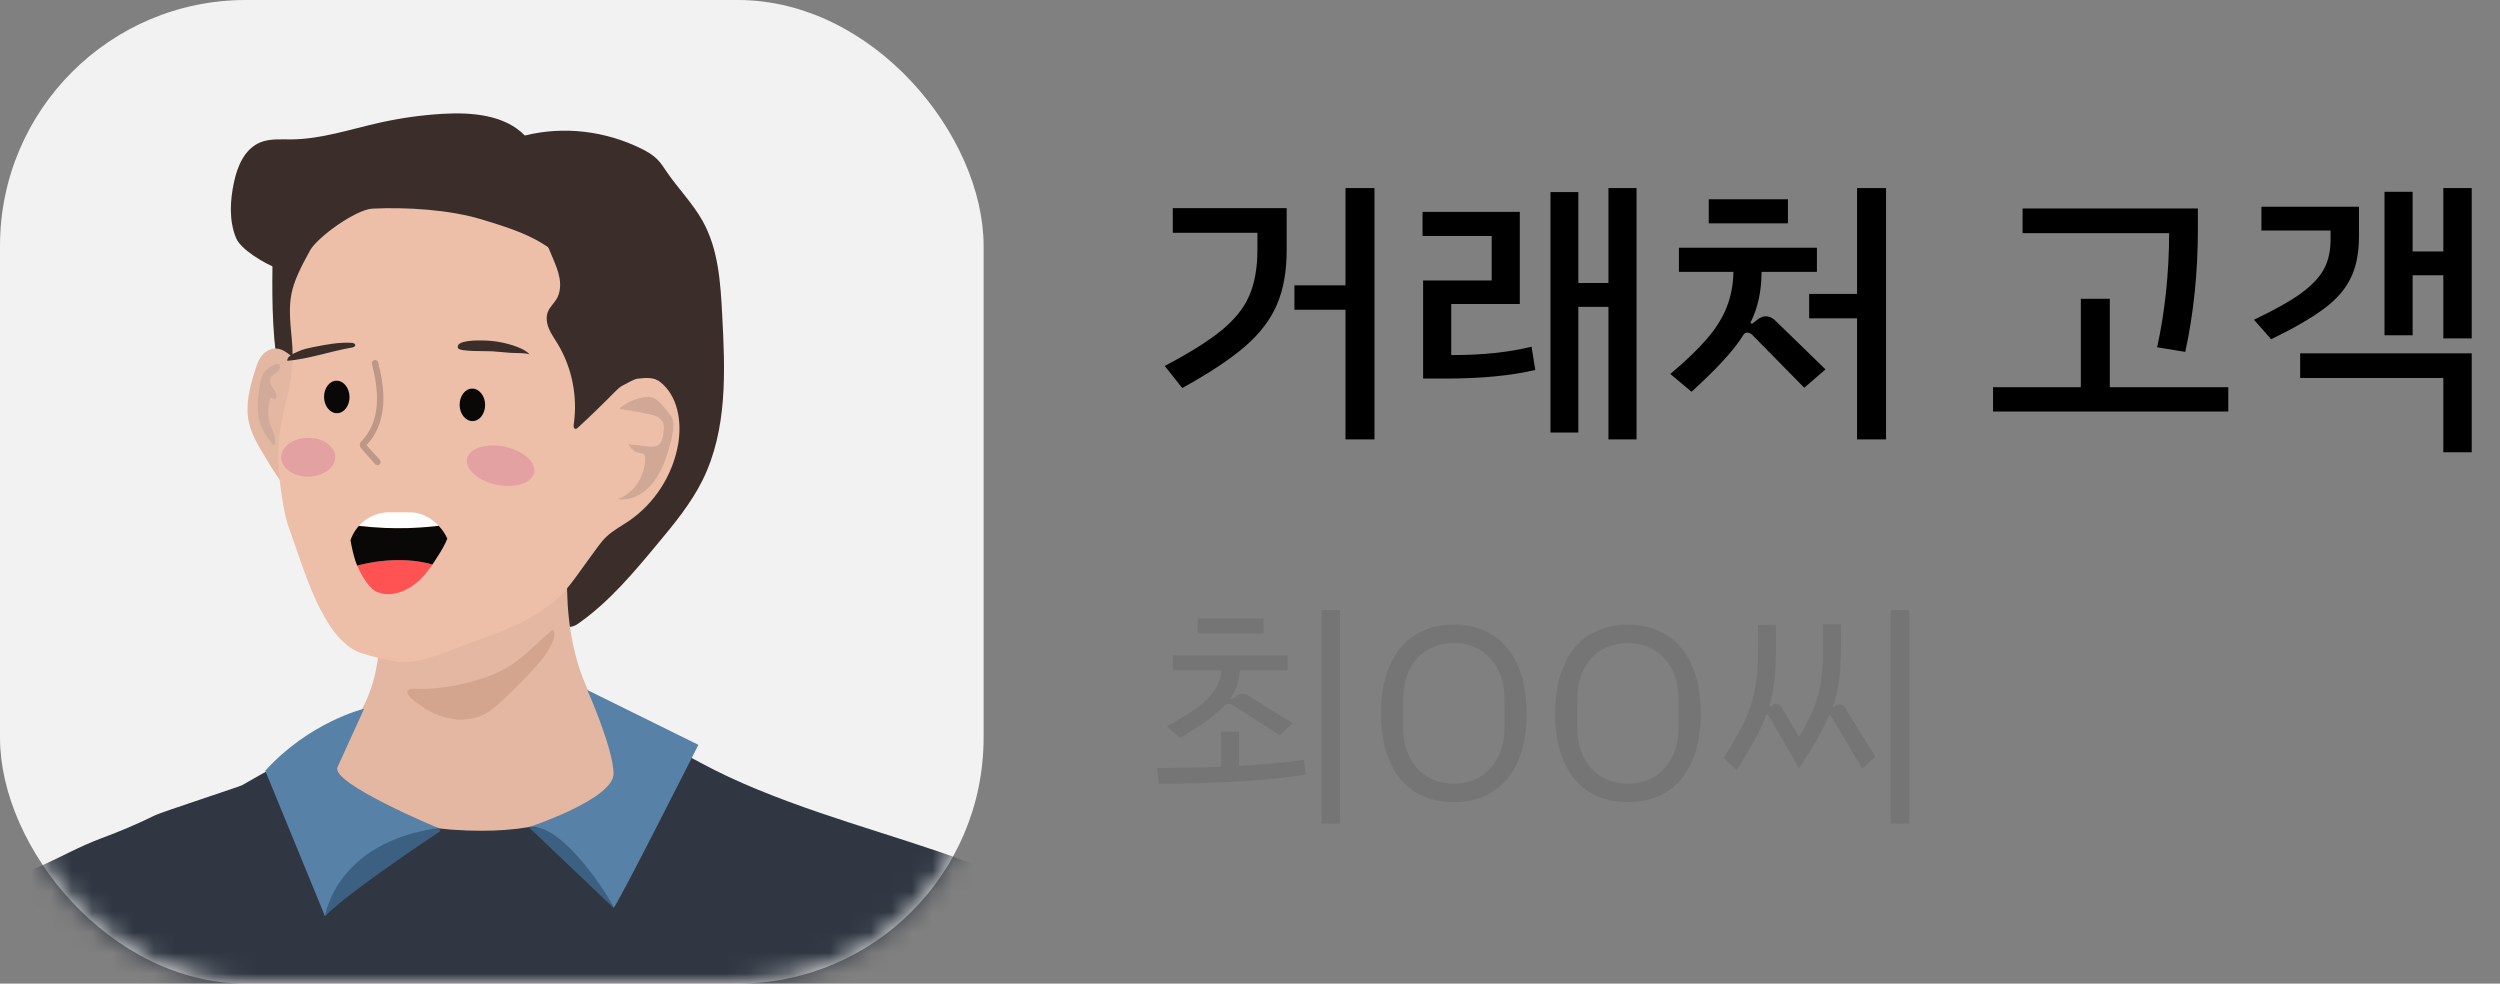 <svg width="122" height="48" viewBox="0 0 122 48" fill="none" xmlns="http://www.w3.org/2000/svg">
<rect x="0" y="0" width="122" height="48" fill="#808080" stroke="none"/>
<rect width="48" height="48" rx="12" fill="#F2F2F2"/>
<mask id="mask0_292_7669" style="mask-type:alpha" maskUnits="userSpaceOnUse" x="0" y="0" width="48" height="48">
<rect width="48" height="48" rx="12" fill="#3B82F6"/>
</mask>
<g mask="url(#mask0_292_7669)">
<path d="M13.511 13.086C12.922 12.871 11.748 12.176 11.52 11.617C11.171 10.762 11.226 9.8 11.417 8.899C11.584 8.113 11.933 7.261 12.71 6.945C13.177 6.757 13.708 6.806 14.214 6.803C15.677 6.79 17.081 6.311 18.505 5.992C19.515 5.765 20.543 5.619 21.578 5.556C23.019 5.468 24.633 5.604 25.613 6.614C27.506 6.141 29.533 6.39 31.272 7.242C31.56 7.382 31.839 7.543 32.064 7.764C32.258 7.955 32.403 8.189 32.555 8.414C33.11 9.221 33.817 9.937 34.291 10.789C35.061 12.173 35.161 13.796 35.243 15.361C35.389 18.098 35.51 20.962 34.282 23.438C33.714 24.579 32.886 25.583 32.06 26.572C30.92 27.944 29.761 29.33 28.292 30.38C28.159 30.477 28.013 30.571 27.846 30.589C27.743 30.602 27.64 30.58 27.54 30.562C23.641 29.803 19.53 28.945 16.617 26.366" fill="#3B2E2A"/>
<path d="M13.304 12.276C13.277 14.16 13.253 16.056 13.556 17.916C13.69 18.732 13.896 19.555 14.363 20.237C14.457 20.377 14.606 20.522 14.77 20.477C14.861 20.453 14.924 20.371 14.976 20.295C15.431 19.649 15.75 18.917 16.05 18.183C16.972 15.923 17.725 13.593 18.304 11.22C18.383 10.895 18.462 10.565 18.623 10.274C18.784 9.982 19.044 9.727 19.369 9.651" fill="#3B2E2A"/>
<path d="M52.811 50.189C52.323 48.787 51.77 47.401 51.161 46.032C51.048 45.781 50.933 45.526 50.806 45.274C50.742 45.15 50.678 45.025 50.608 44.901C50.405 44.531 50.172 44.173 49.895 43.839C49.71 43.617 49.504 43.408 49.27 43.214C48.324 42.425 47.028 41.976 45.769 41.545C42.216 40.332 37.75 39.154 34.197 37.228C32.659 36.393 31.121 35.644 29.583 35.119H18.378C16.187 35.865 14 37.064 11.809 38.32C11.825 38.341 7.853 39.643 7.568 39.785C6.721 40.204 5.853 40.571 4.968 40.899C3.93 41.284 2.995 41.809 1.982 42.267C0.993 42.713 -0.066 43.077 -0.928 43.754C-1.868 44.488 -2.42 45.571 -2.897 46.639C-3.355 47.668 -3.78 48.702 -4.168 49.749C-4.298 50.098 -4.423 50.447 -4.547 50.796C-4.653 51.102 -4.76 51.418 -4.766 51.733C-4.766 51.84 -4.76 51.943 -4.738 52.049C-4.696 52.246 -4.605 52.431 -4.48 52.607C-4.359 52.783 -4.204 52.944 -4.04 53.096C-3.261 53.812 -2.214 54.306 -1.152 54.737C-0.755 54.898 -0.354 55.05 0.049 55.195C0.101 55.214 0.15 55.232 0.201 55.25C0.617 55.399 1.032 55.538 1.457 55.672C4.922 56.767 9.282 57.613 12.965 58.108C14.537 58.32 16.121 58.505 17.71 58.657C19.343 58.812 20.978 58.93 22.616 59H25.471C26.885 58.939 28.299 58.842 29.707 58.718C31.518 58.557 33.327 58.351 35.12 58.108C38.691 57.629 43.114 56.2 46.485 55.165C46.98 55.013 47.468 54.855 47.951 54.682C47.966 54.676 47.981 54.673 47.993 54.667C48.473 54.497 48.946 54.322 49.413 54.133C50.472 53.706 51.519 53.208 52.298 52.495C52.544 52.267 52.766 52.016 52.896 51.736C52.939 51.642 52.975 51.548 52.996 51.448C53.087 51.03 52.948 50.605 52.805 50.198L52.811 50.189ZM12.398 39.203C12.565 39.449 12.762 39.734 12.977 40.046C12.759 39.734 12.565 39.449 12.398 39.203ZM11.922 38.493C11.955 38.541 11.994 38.602 12.037 38.669C11.991 38.602 11.952 38.541 11.922 38.493ZM12.043 38.675C12.043 38.675 12.043 38.678 12.046 38.681C12.046 38.681 12.046 38.678 12.043 38.675ZM12.161 38.854C12.192 38.9 12.225 38.948 12.258 39C12.225 38.948 12.192 38.903 12.161 38.854ZM16.218 44.23C16.115 44.121 16.011 44.006 15.905 43.884C16.011 44.003 16.115 44.121 16.218 44.23ZM15.814 43.781C15.195 43.068 14.534 42.207 13.927 41.381C14.531 42.207 15.195 43.068 15.814 43.781ZM13.833 41.248C13.596 40.92 13.366 40.602 13.156 40.301C13.369 40.602 13.596 40.92 13.833 41.248Z" fill="#303742"/>
<path d="M27.718 26.779C27.612 28.544 27.646 30.334 28.107 32.052C28.565 33.769 29.478 35.416 30.913 36.588C31.001 36.597 30.118 40.559 23.489 40.541C19.693 40.544 16.095 39.443 16.059 36.588C16.708 36.06 17.897 34.807 18.322 32.816C18.838 30.398 18.519 27.155 18.462 26.184" fill="#E3B7A1"/>
<path d="M23.395 33.156C23.862 33.008 24.32 32.822 24.742 32.574C25.555 32.091 26.201 31.378 26.923 30.765C26.939 30.753 26.957 30.738 26.978 30.741C26.999 30.744 27.011 30.765 27.017 30.787C27.099 30.993 27.017 31.224 26.923 31.424C26.653 31.973 26.244 32.437 25.822 32.883C25.391 33.341 24.945 33.781 24.484 34.209C24.241 34.434 23.992 34.658 23.701 34.819C23.161 35.119 22.509 35.18 21.902 35.052C21.298 34.925 20.74 34.622 20.258 34.236C20.145 34.148 19.754 33.854 19.906 33.69C20.024 33.56 20.424 33.626 20.576 33.623C21.192 33.611 21.805 33.538 22.409 33.414C22.742 33.344 23.07 33.259 23.395 33.156Z" fill="#D4A58E"/>
<path d="M14.794 18.283C14.8 17.895 14.475 17.57 14.153 17.322C13.959 17.17 13.738 17.024 13.489 17.009C13.204 16.991 12.937 17.155 12.767 17.37C12.6 17.585 12.515 17.849 12.436 18.107C12.184 18.924 11.96 19.782 12.148 20.622C12.275 21.187 12.582 21.703 12.882 22.206C13.349 22.989 13.829 23.787 14.521 24.409" fill="#E3B7A1"/>
<path d="M13.579 22.446C13.588 22.989 13.761 24.849 14.098 25.756C14.801 27.643 15.709 31.166 17.584 31.858C17.942 31.988 19.11 32.282 19.492 32.307C20.338 32.358 21.161 32.049 21.953 31.742C23.861 31.008 25.636 30.577 27.21 29.206C27.741 28.742 28.439 27.671 28.858 27.115C29.095 26.8 29.307 26.466 29.592 26.193C29.914 25.887 30.314 25.677 30.681 25.428C31.941 24.573 32.833 23.186 33.093 21.678C33.282 20.586 33.084 19.324 32.217 18.641C31.78 18.299 31.225 18.141 30.672 18.089C29.881 18.013 28.952 18.223 28.603 18.942C28.369 17.091 28.773 15.277 28.027 13.568C27.28 11.86 25.257 11.235 23.482 10.701C21.91 10.228 19.811 10.101 18.166 10.182C17.38 10.222 15.493 11.56 15.123 12.233C14.104 14.084 14.04 14.567 14.237 16.527C14.489 18.99 13.533 19.973 13.576 22.452L13.579 22.446Z" fill="#EDBFA9"/>
<g clip-path="url(#clip0_292_7669)">
<path d="M21.665 25.63C21.776 25.614 21.886 25.599 21.997 25.58C22.009 25.409 22.006 25.231 21.973 25.038C21.964 25 17.438 24.984 17.059 25.022C17 25.029 16.988 25.263 17.012 25.596C18.552 25.827 20.122 25.839 21.665 25.63Z" fill="white"/>
<path d="M19.902 27.347C19.072 27.293 18.242 27.394 17.434 27.603C17.445 27.629 17.454 27.657 17.466 27.679C17.625 28.025 17.81 28.367 18.078 28.645C18.177 28.75 18.29 28.842 18.425 28.905C18.586 28.978 18.768 29.003 18.95 28.997C19.425 28.984 19.884 28.785 20.255 28.497C20.598 28.23 20.869 27.898 21.105 27.546C20.711 27.442 20.308 27.375 19.902 27.347Z" fill="#FF5252"/>
<path d="M19.9 27.347C20.306 27.372 20.709 27.439 21.103 27.546C21.124 27.518 21.145 27.486 21.163 27.458C21.602 26.786 21.951 26.254 21.993 25.579C21.882 25.595 21.772 25.614 21.662 25.63C20.118 25.839 18.548 25.827 17.008 25.595C17.05 26.178 17.208 27.071 17.429 27.603C18.238 27.394 19.067 27.293 19.897 27.347H19.9Z" fill="#0A0807"/>
</g>
<path d="M31.837 19.4C31.406 19.269 30.551 19.609 30.22 19.952C30.718 20.025 31.212 20.113 31.704 20.216C31.974 20.274 32.292 20.38 32.377 20.686C32.41 20.808 32.398 20.935 32.383 21.062C32.359 21.287 32.325 21.533 32.177 21.675C32.022 21.821 31.801 21.806 31.603 21.785C31.291 21.748 30.978 21.712 30.666 21.675C30.781 21.912 31 22.079 31.23 22.109C31.3 22.118 31.379 22.118 31.43 22.176C31.482 22.234 31.488 22.328 31.485 22.41C31.458 23.305 30.875 24.136 30.129 24.345C30.718 24.464 31.327 24.166 31.758 23.684C32.189 23.201 32.459 22.555 32.641 21.894C32.759 21.466 33.02 20.626 32.708 20.249C32.45 19.94 32.177 19.503 31.837 19.397V19.4Z" fill="#D1A796"/>
<path d="M23.674 19.749C23.68 20.186 23.407 20.547 23.064 20.55C22.721 20.553 22.436 20.201 22.43 19.764C22.424 19.327 22.697 18.966 23.04 18.963C23.383 18.96 23.668 19.312 23.674 19.749Z" fill="#0A0807"/>
<path d="M17.057 19.363C17.063 19.8 16.79 20.162 16.447 20.165C16.104 20.168 15.819 19.816 15.813 19.379C15.806 18.942 16.08 18.581 16.422 18.578C16.765 18.575 17.05 18.927 17.057 19.363Z" fill="#0A0807"/>
<path d="M18.421 22.698C18.378 22.698 18.333 22.68 18.303 22.646L17.644 21.903C17.617 21.872 17.568 21.815 17.559 21.733C17.55 21.615 17.626 21.536 17.666 21.499C18.081 21.078 18.339 20.453 18.388 19.74C18.436 19.042 18.297 18.347 18.151 17.758C18.13 17.676 18.181 17.591 18.266 17.57C18.351 17.552 18.433 17.601 18.454 17.683C18.606 18.295 18.752 19.02 18.7 19.761C18.645 20.547 18.357 21.241 17.89 21.715C17.89 21.715 17.887 21.718 17.884 21.721L18.536 22.443C18.594 22.507 18.588 22.604 18.521 22.661C18.491 22.686 18.457 22.701 18.421 22.701V22.698Z" fill="#BD9886"/>
<path d="M16.359 22.297C16.365 22.819 15.783 23.25 15.055 23.259C14.326 23.268 13.729 22.85 13.723 22.328C13.717 21.806 14.299 21.375 15.027 21.366C15.755 21.357 16.353 21.776 16.359 22.297Z" fill="#E3A1A1"/>
<path d="M26.069 23.062C25.963 23.575 25.144 23.839 24.24 23.654C23.336 23.469 22.686 22.901 22.793 22.389C22.899 21.876 23.718 21.612 24.622 21.797C25.526 21.982 26.176 22.549 26.069 23.062Z" fill="#E3A1A1"/>
<path d="M14.582 17.138C14.803 17.036 15.047 16.988 15.285 16.939C15.903 16.818 16.527 16.693 17.154 16.729C17.233 16.732 17.335 16.765 17.335 16.842C17.336 16.916 17.243 16.951 17.17 16.961C16.134 17.139 15.053 17.524 14.017 17.608C14.011 17.351 14.387 17.23 14.585 17.138L14.582 17.138Z" fill="#3B2E2A"/>
<path d="M12.866 18.204C12.757 18.407 12.708 18.638 12.669 18.866C12.554 19.533 12.499 20.243 12.772 20.865C12.915 21.193 13.142 21.478 13.364 21.757C13.521 21.451 13.324 21.09 13.206 20.765C13.051 20.331 13.045 19.846 13.194 19.412C13.276 19.433 13.358 19.454 13.44 19.473C13.54 19.351 13.476 19.169 13.388 19.042C13.239 18.829 13.091 18.656 13.242 18.398C13.33 18.247 13.628 18.147 13.661 17.959C13.743 17.47 12.984 17.989 12.866 18.204Z" fill="#D1AA9A"/>
<path d="M30.785 11.903L28.773 10.865L26.586 11.66C26.716 11.976 26.85 12.291 26.983 12.607C27.117 12.925 27.25 13.247 27.308 13.59C27.366 13.932 27.335 14.296 27.159 14.594C27.032 14.806 26.835 14.976 26.741 15.207C26.634 15.465 26.677 15.762 26.78 16.02C26.883 16.278 27.047 16.505 27.193 16.745C27.912 17.919 28.2 19.351 27.997 20.713C27.985 20.799 27.994 20.92 28.079 20.929C28.124 20.935 28.167 20.902 28.203 20.868C28.819 20.301 29.42 19.718 30.008 19.121C30.127 19.002 30.248 18.878 30.4 18.805C30.545 18.735 30.943 18.499 31.104 18.48C31.516 18.435 31.859 18.414 32.108 18.569" fill="#3B2E2A"/>
<path d="M25.274 16.944C25.492 17.028 25.713 17.135 25.859 17.317C25.772 17.209 25.082 17.235 24.935 17.22C24.625 17.192 24.316 17.165 24.008 17.143C23.778 17.125 22.415 17.174 22.349 16.988C22.205 16.579 23.375 16.612 23.553 16.614C24.142 16.62 24.728 16.731 25.277 16.943L25.274 16.944Z" fill="#3B2E2A"/>
<path d="M21.503 40.55C21.503 40.55 17.092 43.454 15.86 44.713C15.86 44.713 15.371 41.515 16.77 40.935C18.166 40.356 20.447 40.289 20.447 40.289L21.388 40.404L21.503 40.55Z" fill="#3B6082"/>
<path d="M25.805 40.365L29.961 44.325C29.961 44.325 29.254 41.758 28.162 41.042C27.07 40.329 26.272 40.28 26.29 40.292C26.503 40.42 25.805 40.365 25.805 40.365Z" fill="#3B6082"/>
<path d="M17.769 34.585C17.769 34.585 15.102 35.225 12.945 37.613L15.861 44.716C15.861 44.716 16.362 41.111 21.392 40.41C21.392 40.41 16.119 38.223 16.471 37.437C16.826 36.651 17.769 34.585 17.769 34.585Z" fill="#5881A8"/>
<path d="M28.66 33.672L34.081 36.348C34.081 36.348 29.964 44.498 29.943 44.294C29.919 44.091 27.495 40.083 25.805 40.365C25.805 40.365 29.97 38.997 29.943 37.741C29.916 36.485 28.66 33.672 28.66 33.672Z" fill="#5881A8"/>
</g>
<path d="M67.074 9.178V21.442H65.66V15.114H63.168V13.924H65.66V9.178H67.074ZM57.232 10.158H62.79V12.188C62.79 13.243 62.631 14.134 62.314 14.862C62.006 15.59 61.493 16.267 60.774 16.892C60.055 17.517 59.029 18.199 57.694 18.936L56.84 17.858C58.063 17.214 58.991 16.631 59.626 16.108C60.27 15.576 60.718 15.011 60.97 14.414C61.231 13.807 61.362 13.065 61.362 12.188V11.362H57.232V10.158ZM79.864 9.178V21.442H78.492V14.974H77.022V21.106H75.664V9.374H77.022V13.812H78.492V9.178H79.864ZM74.74 16.92L74.922 18.054C73.728 18.334 72.272 18.474 70.554 18.474H69.448V13.686H72.794V11.516H69.42V10.34H74.166V14.834H70.82V17.326H70.946C72.365 17.326 73.63 17.191 74.74 16.92ZM92.039 9.178V21.442H90.625V15.534H88.287V14.344H90.625V9.178H92.039ZM87.251 10.9H83.387V9.724H87.251V10.9ZM86.187 15.436C86.317 15.436 86.453 15.492 86.593 15.604L89.085 18.026L88.049 18.922L85.487 16.318C85.412 16.262 85.338 16.234 85.263 16.234C85.198 16.234 85.141 16.262 85.095 16.318C84.834 16.738 84.498 17.167 84.087 17.606C83.686 18.045 83.172 18.549 82.547 19.118L81.511 18.25C82.267 17.615 82.864 17.041 83.303 16.528C83.751 16.005 84.073 15.487 84.269 14.974C84.474 14.451 84.582 13.882 84.591 13.266H81.931V12.09H88.665V13.266H85.963V13.28C85.963 14.213 85.781 15.039 85.417 15.758L85.501 15.8L85.795 15.576C85.916 15.483 86.047 15.436 86.187 15.436ZM105.856 11.376H98.702V10.172H107.256V11.194C107.256 13.294 107.051 15.287 106.64 17.172L105.268 16.948C105.651 15.203 105.847 13.345 105.856 11.376ZM108.74 18.894V20.084H97.26V18.894H101.544V14.582H102.958V18.894H108.74ZM120.62 9.178V16.514H119.234V13.434H117.736V16.36H116.364V9.36H117.736V12.272H119.234V9.178H120.62ZM110.834 16.556L109.994 15.604C110.993 15.128 111.758 14.699 112.29 14.316C112.822 13.924 113.196 13.527 113.41 13.126C113.625 12.725 113.732 12.249 113.732 11.698V11.25H110.358V10.088H115.118V11.53C115.118 12.333 114.988 13.005 114.726 13.546C114.474 14.087 114.045 14.587 113.438 15.044C112.832 15.501 111.964 16.005 110.834 16.556ZM112.248 17.242H120.62V22.072H119.234V18.446H112.248V17.242Z" fill="black"/>
<path d="M65.396 29.772V40.188H64.496V29.772H65.396ZM61.664 30.912H58.448V30.18H61.664V30.912ZM59.6 32.712H57.236V31.98H62.84V32.712H60.5C60.476 33.224 60.328 33.68 60.056 34.08L60.116 34.116L60.344 33.96C60.44 33.888 60.536 33.852 60.632 33.852C60.728 33.852 60.816 33.88 60.896 33.936L63.08 35.292L62.444 35.88L60.176 34.416C60.128 34.376 60.06 34.356 59.972 34.356C59.884 34.356 59.816 34.376 59.768 34.416C59.552 34.648 59.272 34.892 58.928 35.148C58.584 35.396 58.136 35.684 57.584 36.012L56.948 35.448C57.612 35.08 58.128 34.756 58.496 34.476C58.864 34.188 59.132 33.908 59.3 33.636C59.476 33.356 59.576 33.048 59.6 32.712ZM63.632 37.08L63.716 37.8C62.812 37.944 61.724 38.056 60.452 38.136C59.188 38.208 57.888 38.244 56.552 38.244L56.468 37.476C57.412 37.476 58.452 37.456 59.588 37.416V35.712H60.464V37.38C61.76 37.3 62.816 37.2 63.632 37.08ZM70.947 39.144C70.403 39.144 69.911 39.052 69.471 38.868C69.039 38.676 68.667 38.4 68.355 38.04C68.051 37.672 67.815 37.22 67.647 36.684C67.479 36.14 67.395 35.516 67.395 34.812C67.395 34.108 67.479 33.488 67.647 32.952C67.815 32.416 68.051 31.964 68.355 31.596C68.667 31.228 69.039 30.952 69.471 30.768C69.911 30.576 70.403 30.48 70.947 30.48C71.483 30.48 71.971 30.576 72.411 30.768C72.851 30.952 73.223 31.228 73.527 31.596C73.839 31.964 74.079 32.416 74.247 32.952C74.415 33.488 74.499 34.108 74.499 34.812C74.499 35.516 74.415 36.14 74.247 36.684C74.079 37.22 73.839 37.672 73.527 38.04C73.223 38.4 72.851 38.676 72.411 38.868C71.971 39.052 71.483 39.144 70.947 39.144ZM70.947 38.244C71.307 38.244 71.639 38.18 71.943 38.052C72.247 37.924 72.507 37.74 72.723 37.5C72.947 37.26 73.119 36.972 73.239 36.636C73.359 36.3 73.419 35.924 73.419 35.508V34.116C73.419 33.7 73.359 33.324 73.239 32.988C73.119 32.652 72.947 32.364 72.723 32.124C72.507 31.884 72.247 31.7 71.943 31.572C71.639 31.444 71.307 31.38 70.947 31.38C70.587 31.38 70.255 31.444 69.951 31.572C69.647 31.7 69.383 31.884 69.159 32.124C68.943 32.364 68.775 32.652 68.655 32.988C68.535 33.324 68.475 33.7 68.475 34.116V35.508C68.475 35.924 68.535 36.3 68.655 36.636C68.775 36.972 68.943 37.26 69.159 37.5C69.383 37.74 69.647 37.924 69.951 38.052C70.255 38.18 70.587 38.244 70.947 38.244ZM79.443 39.144C78.899 39.144 78.407 39.052 77.967 38.868C77.535 38.676 77.163 38.4 76.851 38.04C76.547 37.672 76.311 37.22 76.143 36.684C75.975 36.14 75.891 35.516 75.891 34.812C75.891 34.108 75.975 33.488 76.143 32.952C76.311 32.416 76.547 31.964 76.851 31.596C77.163 31.228 77.535 30.952 77.967 30.768C78.407 30.576 78.899 30.48 79.443 30.48C79.979 30.48 80.467 30.576 80.907 30.768C81.347 30.952 81.719 31.228 82.023 31.596C82.335 31.964 82.575 32.416 82.743 32.952C82.911 33.488 82.995 34.108 82.995 34.812C82.995 35.516 82.911 36.14 82.743 36.684C82.575 37.22 82.335 37.672 82.023 38.04C81.719 38.4 81.347 38.676 80.907 38.868C80.467 39.052 79.979 39.144 79.443 39.144ZM79.443 38.244C79.803 38.244 80.135 38.18 80.439 38.052C80.743 37.924 81.003 37.74 81.219 37.5C81.443 37.26 81.615 36.972 81.735 36.636C81.855 36.3 81.915 35.924 81.915 35.508V34.116C81.915 33.7 81.855 33.324 81.735 32.988C81.615 32.652 81.443 32.364 81.219 32.124C81.003 31.884 80.743 31.7 80.439 31.572C80.135 31.444 79.803 31.38 79.443 31.38C79.083 31.38 78.751 31.444 78.447 31.572C78.143 31.7 77.879 31.884 77.655 32.124C77.439 32.364 77.271 32.652 77.151 32.988C77.031 33.324 76.971 33.7 76.971 34.116V35.508C76.971 35.924 77.031 36.3 77.151 36.636C77.271 36.972 77.439 37.26 77.655 37.5C77.879 37.74 78.143 37.924 78.447 38.052C78.751 38.18 79.083 38.244 79.443 38.244ZM93.171 29.772V40.188H92.271V29.772H93.171ZM89.775 34.368C89.887 34.368 89.971 34.416 90.027 34.512L91.515 36.924L90.879 37.5L89.355 34.944C89.339 34.92 89.315 34.908 89.283 34.908C89.259 34.9 89.243 34.912 89.235 34.944C89.083 35.312 88.895 35.692 88.671 36.084C88.447 36.476 88.155 36.944 87.795 37.488L86.307 34.92C86.291 34.888 86.267 34.872 86.235 34.872C86.211 34.872 86.191 34.888 86.175 34.92C86.055 35.256 85.903 35.596 85.719 35.94C85.535 36.276 85.275 36.72 84.939 37.272C84.915 37.312 84.887 37.356 84.855 37.404C84.823 37.452 84.787 37.508 84.747 37.572L84.111 36.996C84.567 36.268 84.907 35.668 85.131 35.196C85.355 34.724 85.519 34.228 85.623 33.708C85.735 33.18 85.791 32.536 85.791 31.776V30.492H86.667V31.752C86.667 32.848 86.559 33.748 86.343 34.452L86.391 34.488L86.463 34.428C86.535 34.372 86.607 34.344 86.679 34.344C86.775 34.344 86.855 34.388 86.919 34.476L87.795 35.964C88.219 35.26 88.519 34.612 88.695 34.02C88.871 33.428 88.959 32.696 88.959 31.824V30.468H89.835V31.8C89.835 32.84 89.707 33.732 89.451 34.476L89.487 34.512L89.559 34.452C89.623 34.396 89.695 34.368 89.775 34.368Z" fill="#757575"/>
<defs>
<clipPath id="clip0_292_7669">
<rect x="17" y="25" width="5" height="4" rx="2" fill="white"/>
</clipPath>
</defs>
</svg>
